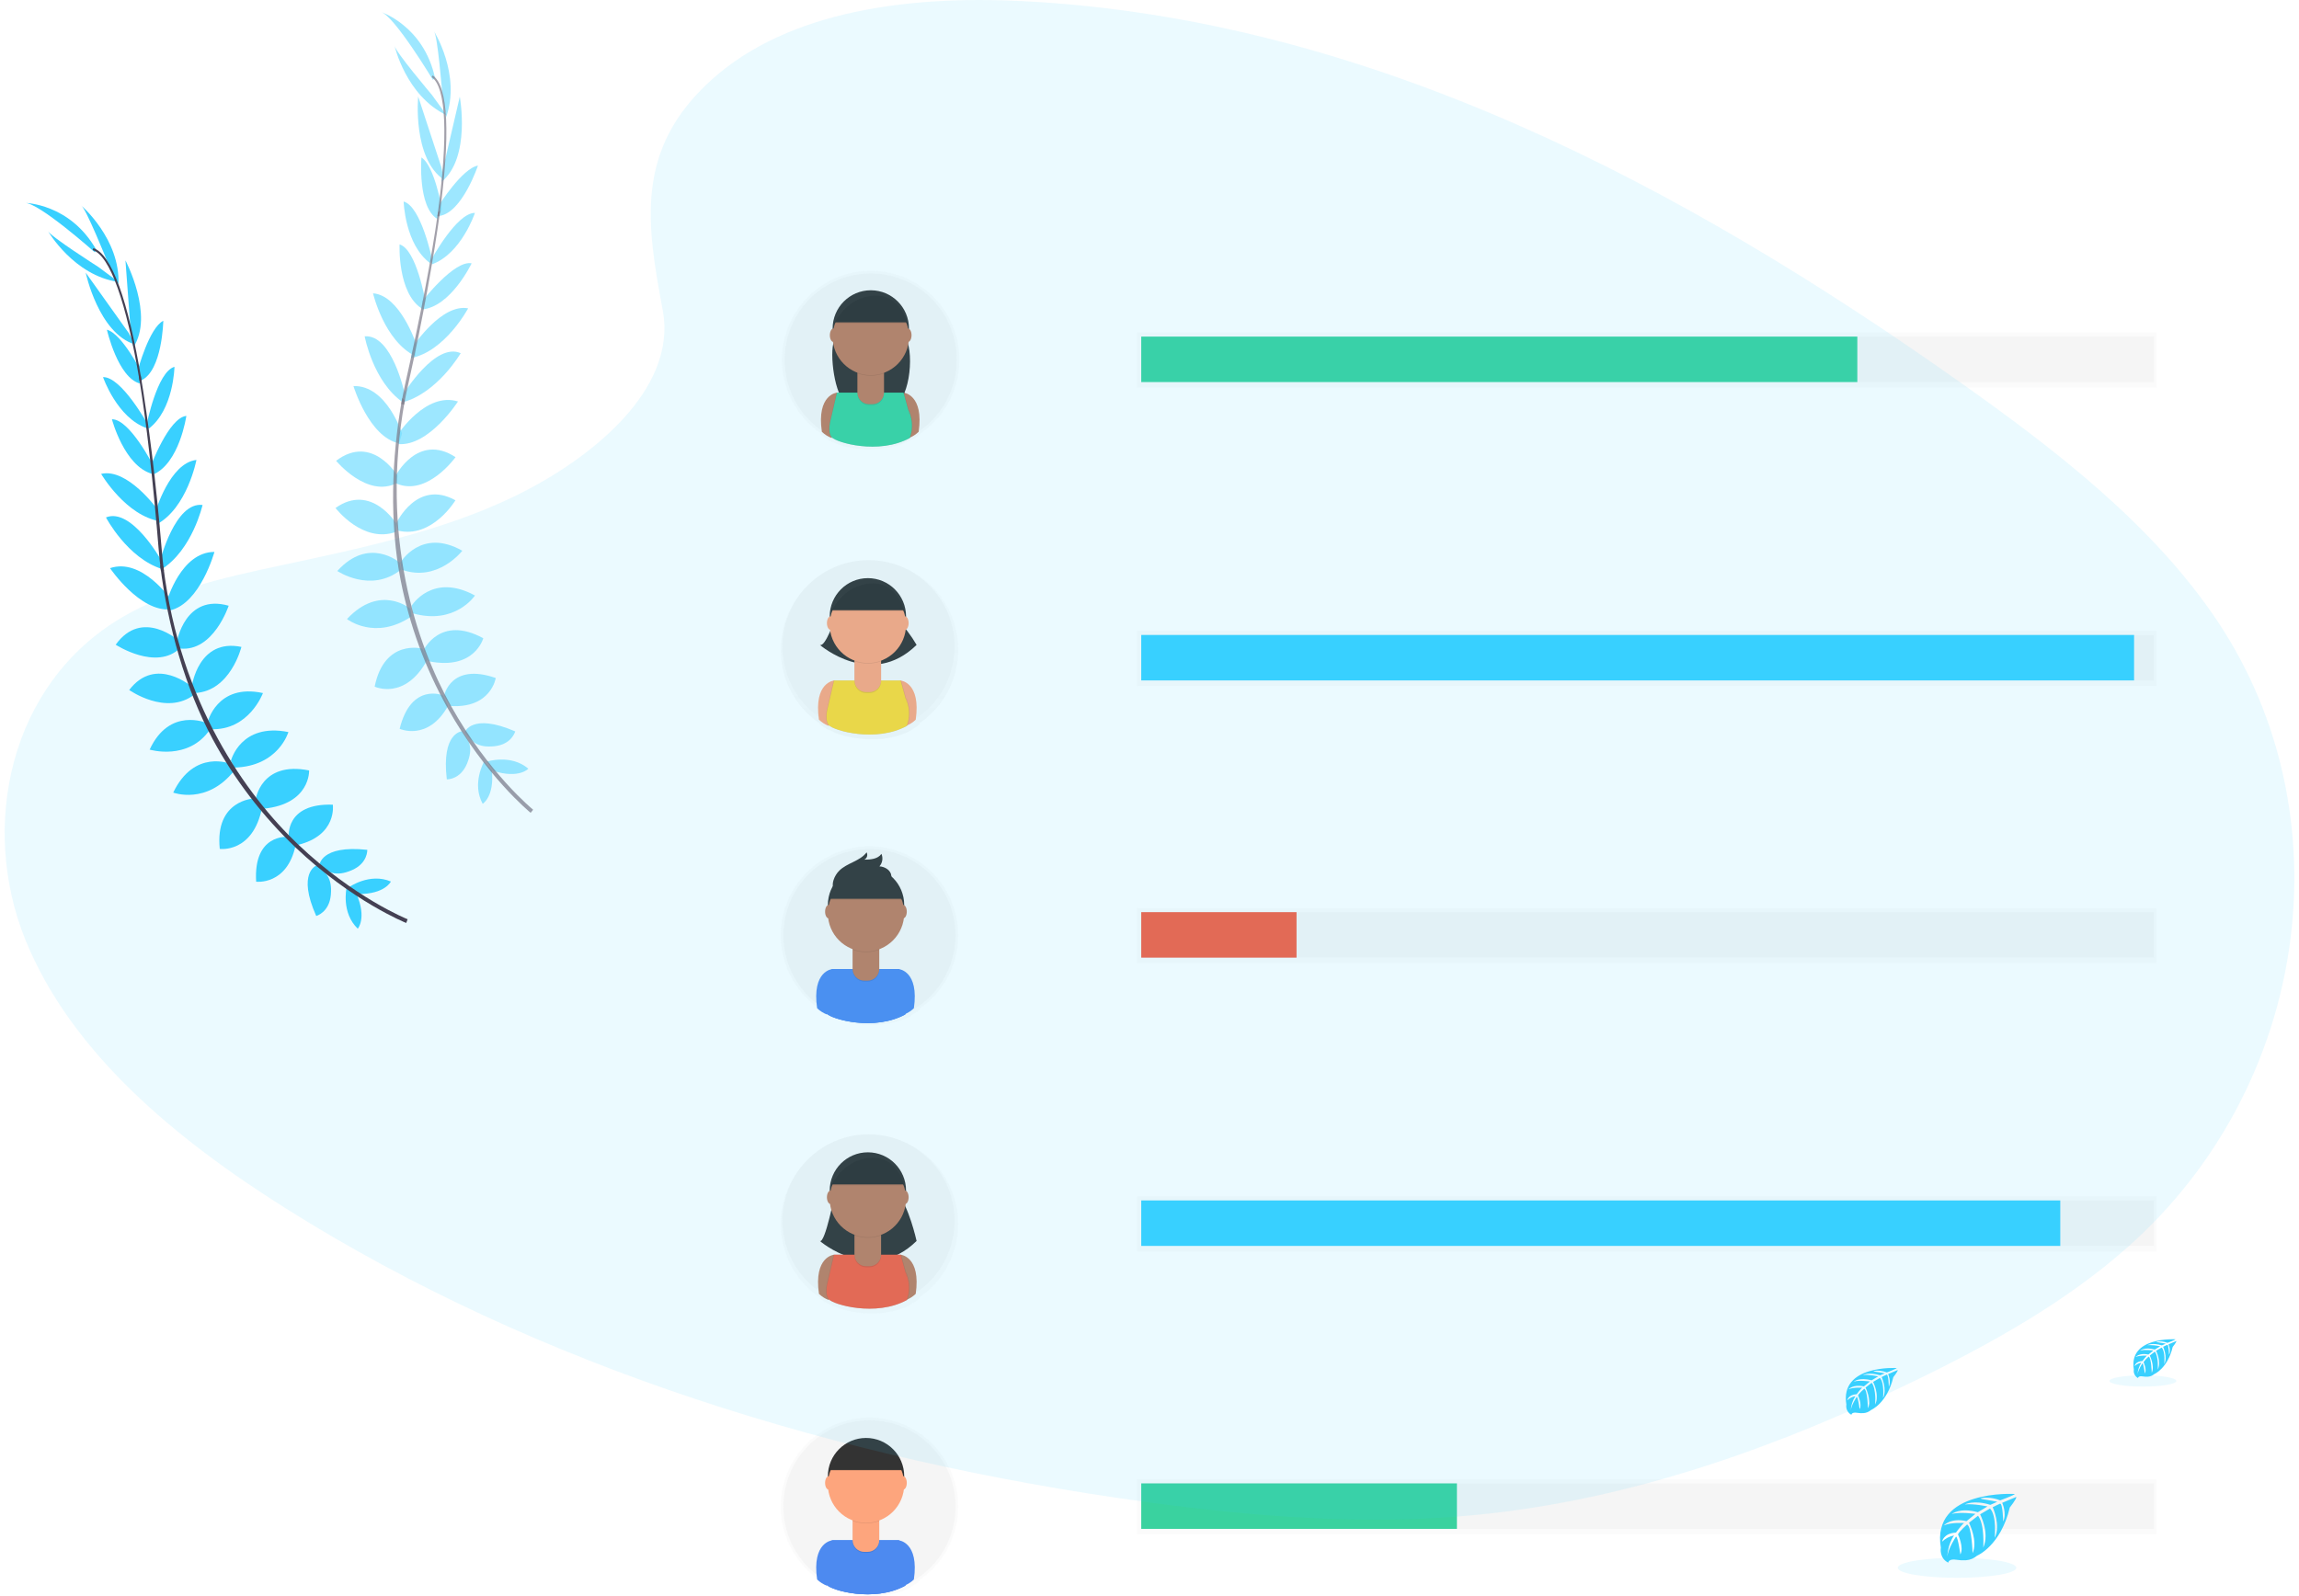 <svg width="360" height="250" viewBox="0 0 360 250" fill="none" xmlns="http://www.w3.org/2000/svg">
<g clip-path="url(#clip0)">
<g opacity="0.5">
<path opacity="0.5" d="M150.049 101.758C150.049 99.35 149.427 96.984 148.245 94.889C147.062 92.795 145.36 91.043 143.302 89.804C141.244 88.565 138.902 87.881 136.502 87.82C134.103 87.758 131.729 88.321 129.611 89.453C127.493 90.585 125.703 92.248 124.416 94.279C123.128 96.311 122.387 98.642 122.265 101.046C122.142 103.45 122.642 105.845 123.716 107.998C124.79 110.151 126.401 111.988 128.393 113.331V113.393C128.847 113.829 129.382 114.171 129.968 114.399L129.987 114.336C130.637 114.897 133.38 115.793 136.528 115.785H136.596C138.589 115.785 140.754 115.434 142.658 114.399C142.658 114.399 142.674 114.363 142.702 114.292C143.184 114.065 143.627 113.762 144.014 113.393L144.035 113.235C145.89 111.955 147.407 110.241 148.455 108.241C149.503 106.242 150.05 104.017 150.049 101.758V101.758Z" fill="url(#paint0_linear)"/>
</g>
<path d="M136.004 114.785C143.45 114.785 149.487 108.731 149.487 101.262C149.487 93.793 143.45 87.738 136.004 87.738C128.557 87.738 122.521 93.793 122.521 101.262C122.521 108.731 128.557 114.785 136.004 114.785Z" fill="#F5F5F5"/>
<path d="M130.604 106.591C130.604 106.591 127.391 106.863 128.241 112.726C128.682 113.149 129.203 113.481 129.773 113.701L131.579 107.566L130.604 106.591Z" fill="#FDA57D"/>
<path d="M141.028 106.591C141.028 106.591 144.242 106.863 143.392 112.726C142.951 113.149 142.431 113.481 141.862 113.701L140.056 107.566L141.028 106.591Z" fill="#FDA57D"/>
<path d="M130.742 96.968C130.742 96.968 129.213 101.431 128.379 101.011C128.379 101.011 136.427 107.983 143.53 101.011C142.675 99.546 141.648 98.189 140.472 96.968H130.742Z" fill="#333333"/>
<path d="M135.9 102.548C139.202 102.548 141.879 99.863 141.879 96.552C141.879 93.24 139.202 90.555 135.9 90.555C132.599 90.555 129.922 93.24 129.922 96.552C129.922 99.863 132.599 102.548 135.9 102.548Z" fill="#333333"/>
<path opacity="0.1" d="M140.966 106.591H130.542L129.569 110.772C129.569 110.772 128.999 112.709 129.708 113.562C130.417 114.415 137.06 116.352 141.93 113.701C142.356 112.586 142.404 111.362 142.069 110.217C141.526 108.266 141.93 110.078 141.93 110.078L140.966 106.591Z" fill="black"/>
<path opacity="0.1" d="M141.105 106.591H130.68L129.708 110.772C129.708 110.772 129.137 112.709 129.846 113.562C130.555 114.415 137.199 116.352 142.069 113.701C142.494 112.586 142.543 111.362 142.207 110.217C141.664 108.266 142.069 110.078 142.069 110.078L141.105 106.591Z" fill="black"/>
<path d="M141.029 106.591H130.604L129.632 110.772C129.632 110.772 129.061 112.709 129.77 113.562C130.479 114.415 137.123 116.352 141.993 113.701C142.418 112.586 142.467 111.362 142.131 110.217C141.588 108.266 141.993 110.078 141.993 110.078L141.029 106.591Z" fill="#FDD835"/>
<path opacity="0.1" d="M133.798 103.12H137.97V106.724C137.97 107.21 137.778 107.677 137.435 108.021C137.092 108.364 136.627 108.558 136.142 108.558H135.626C135.141 108.558 134.676 108.364 134.334 108.021C133.991 107.677 133.798 107.21 133.798 106.724V103.12Z" fill="black"/>
<path d="M133.798 102.965H137.97V106.569C137.97 107.055 137.778 107.521 137.435 107.865C137.092 108.209 136.627 108.402 136.142 108.402H135.626C135.141 108.402 134.676 108.209 134.334 107.865C133.991 107.521 133.798 107.055 133.798 106.569V102.965Z" fill="#FDA57D"/>
<path opacity="0.1" d="M133.806 103.567C135.151 104.066 136.63 104.066 137.976 103.567V103.052H133.806V103.567Z" fill="black"/>
<path d="M135.9 103.847C139.202 103.847 141.879 101.163 141.879 97.851C141.879 94.539 139.202 91.855 135.9 91.855C132.599 91.855 129.922 94.539 129.922 97.851C129.922 101.163 132.599 103.847 135.9 103.847Z" fill="#FDA57D"/>
<path d="M130.186 95.576H141.593C141.593 95.576 140.61 90.958 136.292 91.253C131.973 91.547 130.186 95.576 130.186 95.576Z" fill="#333333"/>
<path d="M130.047 98.644C130.355 98.644 130.604 98.175 130.604 97.598C130.604 97.02 130.355 96.552 130.047 96.552C129.74 96.552 129.49 97.02 129.49 97.598C129.49 98.175 129.74 98.644 130.047 98.644Z" fill="#FDA57D"/>
<path d="M141.724 98.644C142.031 98.644 142.281 98.175 142.281 97.598C142.281 97.02 142.031 96.552 141.724 96.552C141.416 96.552 141.167 97.02 141.167 97.598C141.167 98.175 141.416 98.644 141.724 98.644Z" fill="#FDA57D"/>
<path opacity="0.1" d="M130.186 95.729H141.593C141.593 95.729 140.61 91.114 136.292 91.408C131.973 91.702 130.186 95.729 130.186 95.729Z" fill="black"/>
<g opacity="0.5">
<path opacity="0.5" d="M122.439 56.348C122.439 53.941 123.061 51.575 124.243 49.48C125.426 47.385 127.128 45.633 129.186 44.394C131.244 43.155 133.586 42.472 135.986 42.41C138.385 42.349 140.759 42.912 142.877 44.044C144.995 45.176 146.785 46.838 148.072 48.87C149.36 50.901 150.101 53.233 150.223 55.637C150.346 58.041 149.846 60.436 148.772 62.589C147.698 64.741 146.087 66.579 144.095 67.921V67.984C143.641 68.42 143.106 68.762 142.52 68.989L142.501 68.927C141.851 69.488 139.108 70.384 135.96 70.376H135.892C133.899 70.376 131.734 70.025 129.83 68.989C129.83 68.989 129.814 68.954 129.786 68.883C129.304 68.656 128.861 68.353 128.475 67.984L128.453 67.826C126.598 66.546 125.081 64.832 124.033 62.832C122.985 60.832 122.438 58.607 122.439 56.348V56.348Z" fill="url(#paint1_linear)"/>
</g>
<path d="M136.349 69.872C143.795 69.872 149.831 63.817 149.831 56.348C149.831 48.879 143.795 42.825 136.349 42.825C128.902 42.825 122.866 48.879 122.866 56.348C122.866 63.817 128.902 69.872 136.349 69.872Z" fill="#F5F5F5"/>
<path d="M131.06 61.5C131.06 61.5 127.847 61.773 128.697 67.635C129.138 68.058 129.657 68.39 130.226 68.611L132.033 62.475L131.06 61.5Z" fill="#BE7C5E"/>
<path d="M141.488 61.5C141.488 61.5 144.701 61.773 143.851 67.635C143.41 68.058 142.89 68.39 142.321 68.611L140.515 62.475L141.488 61.5Z" fill="#BE7C5E"/>
<path d="M131.202 51.88C131.202 51.88 130.954 52.602 130.604 53.439C129.838 55.267 130.713 62.285 132.541 63.031C134.594 63.87 137.294 64.407 140.1 63.383C142.544 62.492 143.288 54.504 141.566 52.556C141.365 52.327 141.153 52.101 140.933 51.88H131.202Z" fill="#333333"/>
<path d="M136.359 57.457C139.661 57.457 142.338 54.773 142.338 51.461C142.338 48.149 139.661 45.465 136.359 45.465C133.058 45.465 130.381 48.149 130.381 51.461C130.381 54.773 133.058 57.457 136.359 57.457Z" fill="#333333"/>
<path opacity="0.1" d="M141.425 61.5H131.001L130.028 65.682C130.028 65.682 129.458 67.619 130.167 68.472C130.876 69.324 137.519 71.261 142.389 68.611C142.818 67.497 142.871 66.273 142.539 65.126C141.995 63.176 142.4 64.987 142.4 64.987L141.425 61.5Z" fill="black"/>
<path opacity="0.1" d="M141.564 61.5H131.131L130.159 65.682C130.159 65.682 129.588 67.619 130.297 68.472C131.006 69.324 137.65 71.261 142.52 68.611C142.945 67.496 142.994 66.272 142.658 65.126C142.115 63.176 142.52 64.987 142.52 64.987L141.564 61.5Z" fill="black"/>
<path d="M141.488 61.5H131.06L130.088 65.682C130.088 65.682 129.518 67.619 130.226 68.472C130.935 69.324 137.579 71.261 142.449 68.611C142.875 67.496 142.923 66.272 142.588 65.126C142.044 63.176 142.449 64.987 142.449 64.987L141.488 61.5Z" fill="#3AD29F"/>
<path opacity="0.1" d="M134.257 58.029H138.429V61.636C138.429 61.877 138.382 62.115 138.29 62.338C138.198 62.56 138.064 62.763 137.894 62.933C137.724 63.103 137.523 63.238 137.301 63.33C137.079 63.422 136.841 63.47 136.601 63.47H136.085C135.845 63.47 135.607 63.422 135.386 63.33C135.164 63.238 134.962 63.103 134.793 62.933C134.623 62.763 134.488 62.56 134.396 62.338C134.304 62.115 134.257 61.877 134.257 61.636V58.029Z" fill="black"/>
<path d="M134.257 57.874H138.429V61.475C138.429 61.716 138.382 61.955 138.29 62.177C138.198 62.4 138.064 62.602 137.894 62.772C137.724 62.942 137.523 63.077 137.301 63.169C137.079 63.262 136.841 63.309 136.601 63.309H136.085C135.6 63.309 135.135 63.116 134.793 62.772C134.45 62.428 134.257 61.962 134.257 61.475V57.874Z" fill="#BE7C5E"/>
<path opacity="0.1" d="M134.265 58.479C135.61 58.978 137.089 58.978 138.435 58.479V57.964H134.265V58.479Z" fill="black"/>
<path d="M136.359 58.759C139.661 58.759 142.338 56.075 142.338 52.763C142.338 49.451 139.661 46.767 136.359 46.767C133.058 46.767 130.381 49.451 130.381 52.763C130.381 56.075 133.058 58.759 136.359 58.759Z" fill="#BE7C5E"/>
<path d="M130.645 50.486H142.053C142.053 50.486 141.08 45.868 136.77 46.162C132.459 46.456 130.645 50.486 130.645 50.486Z" fill="#333333"/>
<path d="M130.504 53.553C130.811 53.553 131.06 53.085 131.06 52.507C131.06 51.929 130.811 51.461 130.504 51.461C130.196 51.461 129.947 51.929 129.947 52.507C129.947 53.085 130.196 53.553 130.504 53.553Z" fill="#BE7C5E"/>
<path d="M142.18 53.553C142.488 53.553 142.737 53.085 142.737 52.507C142.737 51.929 142.488 51.461 142.18 51.461C141.873 51.461 141.623 51.929 141.623 52.507C141.623 53.085 141.873 53.553 142.18 53.553Z" fill="#BE7C5E"/>
<path opacity="0.1" d="M130.645 50.641H142.053C142.053 50.641 141.08 46.023 136.77 46.317C132.459 46.611 130.645 50.641 130.645 50.641Z" fill="black"/>
<g opacity="0.5">
<path opacity="0.5" d="M150.049 235.972C150.048 233.565 149.426 231.199 148.244 229.105C147.061 227.01 145.358 225.258 143.3 224.02C141.242 222.781 138.9 222.098 136.501 222.037C134.102 221.976 131.728 222.539 129.61 223.671C127.492 224.803 125.702 226.466 124.415 228.497C123.128 230.529 122.387 232.86 122.265 235.264C122.142 237.668 122.642 240.063 123.716 242.216C124.79 244.368 126.401 246.205 128.393 247.548V247.611C128.847 248.047 129.382 248.389 129.968 248.616L129.987 248.553C130.637 249.115 133.38 250.011 136.528 250.003H136.596C138.589 250.003 140.754 249.651 142.658 248.616C142.658 248.616 142.674 248.581 142.702 248.51C143.184 248.283 143.627 247.979 144.014 247.611L144.035 247.453C145.891 246.172 147.408 244.458 148.456 242.457C149.503 240.457 150.05 238.232 150.049 235.972V235.972Z" fill="url(#paint2_linear)"/>
</g>
<path d="M136.148 249.499C143.594 249.499 149.63 243.444 149.63 235.975C149.63 228.506 143.594 222.451 136.148 222.451C128.701 222.451 122.665 228.506 122.665 235.975C122.665 243.444 128.701 249.499 136.148 249.499Z" fill="#F5F5F5"/>
<path d="M130.316 241.263C130.316 241.263 127.103 241.535 127.953 247.398C128.394 247.821 128.913 248.153 129.482 248.374L131.288 242.238L130.316 241.263Z" fill="#4D8AF0"/>
<path d="M140.741 241.263C140.741 241.263 143.954 241.535 143.104 247.398C142.663 247.821 142.143 248.153 141.574 248.374L139.768 242.238L140.741 241.263Z" fill="#4D8AF0"/>
<path d="M135.613 237.22C138.914 237.22 141.591 234.535 141.591 231.224C141.591 227.912 138.914 225.228 135.613 225.228C132.311 225.228 129.634 227.912 129.634 231.224C129.634 234.535 132.311 237.22 135.613 237.22Z" fill="#333333"/>
<path d="M140.678 241.263H130.254L129.281 245.445C129.281 245.445 128.711 247.382 129.42 248.235C130.129 249.087 136.772 251.024 141.642 248.374C142.068 247.259 142.116 246.034 141.781 244.889C141.238 242.939 141.642 244.75 141.642 244.75L140.678 241.263Z" fill="#4D8AF0"/>
<path d="M140.819 241.263H130.392L129.42 245.445C129.42 245.445 128.849 247.382 129.558 248.235C130.267 249.087 136.911 251.024 141.781 248.374C142.206 247.259 142.255 246.034 141.919 244.889C141.376 242.939 141.781 244.75 141.781 244.75L140.819 241.263Z" fill="#4D8AF0"/>
<path d="M140.741 241.263H130.316L129.344 245.445C129.344 245.445 128.773 247.382 129.482 248.235C130.191 249.087 136.835 251.022 141.724 248.365C142.149 247.25 142.198 246.026 141.862 244.881C141.319 242.93 141.724 244.742 141.724 244.742L140.741 241.263Z" fill="#4D8AF0"/>
<path opacity="0.1" d="M133.513 237.792H137.682V241.397C137.682 241.637 137.635 241.876 137.543 242.098C137.451 242.321 137.317 242.523 137.147 242.693C136.977 242.863 136.776 242.998 136.554 243.09C136.332 243.183 136.094 243.23 135.854 243.23H135.338C135.098 243.23 134.86 243.183 134.639 243.09C134.417 242.998 134.215 242.863 134.046 242.693C133.876 242.523 133.741 242.321 133.649 242.098C133.558 241.876 133.51 241.637 133.51 241.397V237.792H133.513Z" fill="black"/>
<path d="M133.513 237.637H137.682V241.241C137.682 241.482 137.635 241.72 137.543 241.943C137.451 242.165 137.317 242.367 137.147 242.538C136.977 242.708 136.776 242.843 136.554 242.935C136.332 243.027 136.094 243.075 135.854 243.075H135.338C135.098 243.075 134.86 243.027 134.639 242.935C134.417 242.843 134.215 242.708 134.046 242.538C133.876 242.367 133.741 242.165 133.649 241.943C133.558 241.72 133.51 241.482 133.51 241.241V237.637H133.513Z" fill="#FDA57D"/>
<path opacity="0.1" d="M133.521 238.239C134.866 238.739 136.345 238.739 137.69 238.239V237.74H133.521V238.239Z" fill="black"/>
<path d="M135.613 238.52C138.914 238.52 141.591 235.835 141.591 232.523C141.591 229.212 138.914 226.527 135.613 226.527C132.311 226.527 129.634 229.212 129.634 232.523C129.634 235.835 132.311 238.52 135.613 238.52Z" fill="#FDA57D"/>
<path opacity="0.1" d="M129.898 230.401H141.306C141.306 230.401 140.325 225.786 136.02 226.08C131.715 226.374 129.898 230.401 129.898 230.401Z" fill="black"/>
<path d="M129.898 230.246H141.306C141.306 230.246 140.333 225.628 136.023 225.922C131.712 226.216 129.898 230.246 129.898 230.246Z" fill="#333333"/>
<path d="M129.759 233.316C130.067 233.316 130.316 232.848 130.316 232.27C130.316 231.692 130.067 231.224 129.759 231.224C129.452 231.224 129.202 231.692 129.202 232.27C129.202 232.848 129.452 233.316 129.759 233.316Z" fill="#FDA57D"/>
<path d="M141.436 233.316C141.743 233.316 141.993 232.848 141.993 232.27C141.993 231.692 141.743 231.224 141.436 231.224C141.128 231.224 140.879 231.692 140.879 232.27C140.879 232.848 141.128 233.316 141.436 233.316Z" fill="#FDA57D"/>
<g opacity="0.5">
<path opacity="0.5" d="M150.049 191.699C150.049 189.292 149.427 186.926 148.245 184.831C147.062 182.736 145.36 180.984 143.302 179.745C141.244 178.506 138.902 177.823 136.502 177.761C134.103 177.7 131.729 178.262 129.611 179.394C127.493 180.526 125.703 182.189 124.416 184.221C123.128 186.252 122.387 188.583 122.265 190.987C122.142 193.392 122.642 195.787 123.716 197.939C124.79 200.092 126.401 201.929 128.393 203.272V203.335C128.847 203.771 129.382 204.113 129.968 204.34L129.987 204.277C130.637 204.839 133.38 205.735 136.528 205.727H136.596C138.589 205.727 140.754 205.375 142.658 204.34C142.658 204.34 142.674 204.305 142.702 204.234C143.184 204.007 143.627 203.703 144.014 203.335L144.035 203.177C145.89 201.896 147.407 200.182 148.455 198.183C149.503 196.183 150.05 193.958 150.049 191.699V191.699Z" fill="url(#paint3_linear)"/>
</g>
<path d="M136.004 204.719C143.45 204.719 149.487 198.664 149.487 191.195C149.487 183.726 143.45 177.671 136.004 177.671C128.557 177.671 122.521 183.726 122.521 191.195C122.521 198.664 128.557 204.719 136.004 204.719Z" fill="#F5F5F5"/>
<path d="M130.604 196.524C130.604 196.524 127.391 196.796 128.241 202.659C128.681 203.082 129.201 203.414 129.77 203.634L131.576 197.499L130.604 196.524Z" fill="#BE7C5E"/>
<path d="M141.028 196.524C141.028 196.524 144.242 196.796 143.392 202.659C142.951 203.082 142.431 203.414 141.862 203.634L140.056 197.499L141.028 196.524Z" fill="#BE7C5E"/>
<path d="M130.742 186.904C130.742 186.904 129.213 194.805 128.379 194.374C128.379 194.374 136.427 201.346 143.53 194.374C143.53 194.374 142.278 188.719 140.472 186.904H130.742Z" fill="#333333"/>
<path d="M135.9 192.481C139.202 192.481 141.879 189.796 141.879 186.485C141.879 183.173 139.202 180.488 135.9 180.488C132.599 180.488 129.922 183.173 129.922 186.485C129.922 189.796 132.599 192.481 135.9 192.481Z" fill="#333333"/>
<path opacity="0.1" d="M140.966 196.524H130.542L129.569 200.706C129.569 200.706 128.999 202.643 129.708 203.495C130.417 204.348 137.06 206.285 141.93 203.634C142.356 202.52 142.404 201.295 142.069 200.15C141.526 198.199 141.93 200.011 141.93 200.011L140.966 196.524Z" fill="black"/>
<path opacity="0.1" d="M141.105 196.524H130.68L129.708 200.706C129.708 200.706 129.137 202.643 129.846 203.495C130.555 204.348 137.199 206.285 142.069 203.634C142.494 202.52 142.543 201.295 142.207 200.15C141.664 198.199 142.069 200.011 142.069 200.011L141.105 196.524Z" fill="black"/>
<path d="M141.029 196.524H130.604L129.632 200.706C129.632 200.706 129.061 202.643 129.77 203.495C130.479 204.348 137.123 206.285 141.993 203.634C142.418 202.52 142.467 201.295 142.131 200.15C141.588 198.199 141.993 200.011 141.993 200.011L141.029 196.524Z" fill="#F55F44"/>
<path opacity="0.1" d="M133.798 193.061H137.97V196.666C137.97 196.906 137.923 197.145 137.831 197.367C137.739 197.59 137.604 197.792 137.435 197.962C137.265 198.132 137.063 198.267 136.842 198.359C136.62 198.452 136.382 198.499 136.142 198.499H135.626C135.386 198.499 135.148 198.452 134.927 198.359C134.705 198.267 134.503 198.132 134.334 197.962C134.164 197.792 134.029 197.59 133.937 197.367C133.845 197.145 133.798 196.906 133.798 196.666V193.061Z" fill="black"/>
<path d="M133.798 192.901H137.97V196.505C137.97 196.991 137.778 197.457 137.435 197.801C137.092 198.145 136.627 198.338 136.142 198.338H135.626C135.141 198.338 134.676 198.145 134.334 197.801C133.991 197.457 133.798 196.991 133.798 196.505V192.901Z" fill="#BE7C5E"/>
<path opacity="0.1" d="M133.806 193.503C135.151 194.002 136.63 194.002 137.976 193.503V192.988H133.806V193.503Z" fill="black"/>
<path d="M135.9 193.783C139.202 193.783 141.879 191.099 141.879 187.787C141.879 184.475 139.202 181.791 135.9 181.791C132.599 181.791 129.922 184.475 129.922 187.787C129.922 191.099 132.599 193.783 135.9 193.783Z" fill="#BE7C5E"/>
<path d="M130.186 185.509H141.593C141.593 185.509 140.61 180.894 136.292 181.189C131.973 181.483 130.186 185.509 130.186 185.509Z" fill="#333333"/>
<path d="M130.047 188.577C130.355 188.577 130.604 188.109 130.604 187.531C130.604 186.953 130.355 186.485 130.047 186.485C129.74 186.485 129.49 186.953 129.49 187.531C129.49 188.109 129.74 188.577 130.047 188.577Z" fill="#BE7C5E"/>
<path d="M141.724 188.577C142.031 188.577 142.281 188.109 142.281 187.531C142.281 186.953 142.031 186.485 141.724 186.485C141.416 186.485 141.167 186.953 141.167 187.531C141.167 188.109 141.416 188.577 141.724 188.577Z" fill="#BE7C5E"/>
<path opacity="0.1" d="M130.186 185.665H141.593C141.593 185.665 140.61 181.047 136.292 181.347C131.973 181.646 130.186 185.665 130.186 185.665Z" fill="black"/>
<g opacity="0.5">
<path opacity="0.5" d="M150.049 146.5C150.049 144.092 149.427 141.726 148.245 139.631C147.062 137.536 145.36 135.784 143.302 134.545C141.244 133.307 138.902 132.623 136.502 132.562C134.103 132.5 131.729 133.063 129.611 134.195C127.493 135.327 125.703 136.989 124.416 139.021C123.128 141.053 122.387 143.384 122.265 145.788C122.142 148.192 122.642 150.587 123.716 152.74C124.79 154.893 126.401 156.73 128.393 158.073V158.135C128.847 158.571 129.382 158.913 129.968 159.14L129.987 159.078C130.637 159.639 133.38 160.535 136.528 160.527H136.596C138.589 160.527 140.754 160.176 142.658 159.14C142.658 159.14 142.674 159.105 142.702 159.034C143.184 158.807 143.627 158.504 144.014 158.135L144.035 157.977C145.89 156.697 147.407 154.983 148.455 152.983C149.503 150.984 150.05 148.758 150.049 146.5V146.5Z" fill="url(#paint4_linear)"/>
</g>
<path d="M136.148 160.023C143.594 160.023 149.63 153.968 149.63 146.5C149.63 139.031 143.594 132.976 136.148 132.976C128.701 132.976 122.665 139.031 122.665 146.5C122.665 153.968 128.701 160.023 136.148 160.023Z" fill="#F5F5F5"/>
<path d="M130.316 151.787C130.316 151.787 127.103 152.06 127.953 157.923C128.394 158.346 128.913 158.677 129.482 158.898L131.288 152.763L130.316 151.787Z" fill="#4D8AF0"/>
<path d="M140.741 151.787C140.741 151.787 143.954 152.06 143.104 157.923C142.663 158.346 142.143 158.677 141.574 158.898L139.768 152.763L140.741 151.787Z" fill="#4D8AF0"/>
<path d="M135.613 147.747C138.914 147.747 141.591 145.063 141.591 141.751C141.591 138.439 138.914 135.755 135.613 135.755C132.311 135.755 129.634 138.439 129.634 141.751C129.634 145.063 132.311 147.747 135.613 147.747Z" fill="#333333"/>
<path d="M140.678 151.787H130.254L129.281 155.969C129.281 155.969 128.711 157.906 129.42 158.759C130.129 159.612 136.772 161.549 141.642 158.898C142.068 157.783 142.116 156.559 141.781 155.414C141.238 153.463 141.642 155.275 141.642 155.275L140.678 151.787Z" fill="#4D8AF0"/>
<path d="M140.819 151.787H130.392L129.42 155.969C129.42 155.969 128.849 157.906 129.558 158.759C130.267 159.612 136.911 161.549 141.781 158.898C142.206 157.783 142.255 156.559 141.919 155.414C141.376 153.463 141.781 155.275 141.781 155.275L140.819 151.787Z" fill="#4D8AF0"/>
<path d="M140.741 151.787H130.316L129.344 155.969C129.344 155.969 128.773 157.906 129.482 158.759C130.191 159.612 136.835 161.549 141.705 158.898C142.13 157.783 142.179 156.559 141.843 155.414C141.3 153.463 141.705 155.275 141.705 155.275L140.741 151.787Z" fill="#4D8AF0"/>
<path opacity="0.1" d="M133.513 148.319H137.682V151.924C137.682 152.164 137.635 152.403 137.543 152.625C137.451 152.848 137.317 153.05 137.147 153.22C136.977 153.39 136.776 153.525 136.554 153.618C136.332 153.71 136.094 153.757 135.854 153.757H135.338C134.854 153.756 134.39 153.563 134.047 153.219C133.705 152.875 133.513 152.409 133.513 151.924V148.319Z" fill="black"/>
<path d="M133.513 148.164H137.682V151.768C137.682 152.009 137.635 152.248 137.543 152.47C137.451 152.692 137.317 152.895 137.147 153.065C136.977 153.235 136.776 153.37 136.554 153.462C136.332 153.554 136.094 153.602 135.854 153.602H135.338C135.098 153.602 134.86 153.554 134.639 153.462C134.417 153.37 134.215 153.235 134.046 153.065C133.876 152.895 133.741 152.692 133.649 152.47C133.558 152.248 133.51 152.009 133.51 151.768V148.164H133.513Z" fill="#BE7C5E"/>
<path opacity="0.1" d="M133.521 148.766C134.866 149.266 136.345 149.266 137.69 148.766V148.251H133.521V148.766Z" fill="black"/>
<path d="M135.613 149.047C138.914 149.047 141.591 146.362 141.591 143.051C141.591 139.739 138.914 137.054 135.613 137.054C132.311 137.054 129.634 139.739 129.634 143.051C129.634 146.362 132.311 149.047 135.613 149.047Z" fill="#BE7C5E"/>
<path opacity="0.1" d="M129.898 140.928H141.306C141.306 140.928 140.325 136.313 136.02 136.607C131.715 136.902 129.898 140.928 129.898 140.928Z" fill="black"/>
<path d="M129.898 140.773H141.306C141.306 140.773 140.333 136.155 136.023 136.449C131.712 136.744 129.898 140.773 129.898 140.773Z" fill="#333333"/>
<path d="M129.759 143.841C130.067 143.841 130.316 143.372 130.316 142.794C130.316 142.217 130.067 141.748 129.759 141.748C129.452 141.748 129.202 142.217 129.202 142.794C129.202 143.372 129.452 143.841 129.759 143.841Z" fill="#BE7C5E"/>
<path d="M141.436 143.841C141.743 143.841 141.993 143.372 141.993 142.794C141.993 142.217 141.743 141.748 141.436 141.748C141.128 141.748 140.879 142.217 140.879 142.794C140.879 143.372 141.128 143.841 141.436 143.841Z" fill="#BE7C5E"/>
<path d="M130.533 137.825C130.711 137.275 131.017 136.775 131.427 136.368C132.655 135.15 134.667 134.894 135.699 133.507C135.754 133.605 135.788 133.714 135.799 133.826C135.811 133.938 135.798 134.052 135.764 134.159C135.729 134.266 135.672 134.365 135.598 134.449C135.523 134.534 135.432 134.601 135.33 134.649C136.319 134.649 137.465 134.556 138.024 133.739C138.163 134.061 138.207 134.417 138.151 134.763C138.096 135.11 137.944 135.434 137.712 135.698C138.589 135.738 139.524 136.335 139.581 137.212C139.58 137.507 139.505 137.796 139.362 138.054C139.22 138.312 139.015 138.529 138.766 138.686C138.268 138.996 137.714 139.205 137.136 139.302C135.477 139.664 129.444 141.214 130.533 137.825Z" fill="#333333"/>
<g opacity="0.5">
<path opacity="0.5" d="M337.747 52.074H178.038V60.707H337.747V52.074Z" fill="url(#paint5_linear)"/>
</g>
<path d="M337.296 52.722H178.707V59.844H337.296V52.722Z" fill="#F5F5F5"/>
<path d="M290.839 52.722H178.707V59.844H290.839V52.722Z" fill="#3AD29F"/>
<g opacity="0.5">
<path opacity="0.5" d="M337.747 98.807H178.038V107.441H337.747V98.807Z" fill="url(#paint6_linear)"/>
</g>
<path d="M337.296 99.456H178.707V106.577H337.296V99.456Z" fill="#F5F5F5"/>
<path d="M334.175 99.456H178.707V106.577H334.175V99.456Z" fill="#39D0FF"/>
<g opacity="0.5">
<path opacity="0.5" d="M337.747 142.225H178.038V150.858H337.747V142.225Z" fill="url(#paint7_linear)"/>
</g>
<path d="M337.296 142.873H178.707V149.995H337.296V142.873Z" fill="#F5F5F5"/>
<path d="M203.024 142.873H178.707V149.995H203.024V142.873Z" fill="#F55F44"/>
<g opacity="0.5">
<path opacity="0.5" d="M337.747 187.378H178.038V196.012H337.747V187.378Z" fill="url(#paint8_linear)"/>
</g>
<path d="M337.296 188.027H178.707V195.148H337.296V188.027Z" fill="#F5F5F5"/>
<path d="M322.618 188.027H178.707V195.148H322.618V188.027Z" fill="#39D0FF"/>
<g opacity="0.5">
<path opacity="0.5" d="M337.747 231.698H178.038V240.331H337.747V231.698Z" fill="url(#paint9_linear)"/>
</g>
<path d="M337.296 232.346H178.707V239.468H337.296V232.346Z" fill="#F5F5F5"/>
<path d="M228.138 232.346H178.707V239.468H228.138V232.346Z" fill="#3AD29F"/>
</g>
<path opacity="0.1" d="M111.437 12.486C123.601 1.53 142.697 -0.701 160.077 0.171C214.668 2.911 263.947 29.522 306.574 59.624C322.005 70.522 337.197 82.276 347.223 97.273C367.616 127.823 361.565 170.145 333.213 195.31C323.566 203.874 311.87 210.437 299.865 216.259C278.519 226.604 255.492 234.908 231.26 237.272C213.983 238.957 196.506 237.582 179.316 235.237C131.327 228.664 84.224 214.136 44.741 189.268C27.417 178.364 11.095 164.807 3.958 147.157C-3.179 129.507 1.389 107.163 19.07 96.721C26.383 92.402 35.125 90.453 43.686 88.619C56.287 85.926 69.087 83.266 80.46 77.786C92.205 72.126 106.109 61.179 103.785 48.649C101.29 35.216 99.289 23.409 111.437 12.486Z" fill="#39D0FF"/>
<path d="M54.663 138.956C54.663 138.956 57.881 136.651 61.21 138.075C61.21 138.075 60.279 140.055 56.131 140.03L54.663 138.956Z" fill="#39D0FF"/>
<path d="M54.263 139.09C54.263 139.09 53.403 142.953 56.022 145.46C56.022 145.46 57.474 143.825 55.824 140.02L54.263 139.09Z" fill="#39D0FF"/>
<path d="M50.008 135.574C50.008 135.574 50.126 132.313 57.511 133.11C57.511 133.11 57.626 135.208 55.088 136.3C52.55 137.392 51.333 136.607 50.008 135.574Z" fill="#39D0FF"/>
<path d="M49.552 135.568C49.552 135.568 46.483 136.685 49.518 143.468C49.518 143.468 51.547 142.931 51.805 140.179C52.063 137.426 50.939 136.517 49.552 135.568Z" fill="#39D0FF"/>
<path d="M45.217 131.115C45.217 131.115 44.597 125.778 52.118 126.038C52.118 126.038 52.835 130.863 46.592 132.35L45.217 131.115Z" fill="#39D0FF"/>
<path d="M40.026 125.263C40.026 125.263 40.823 119.159 48.404 120.676C48.404 120.676 48.634 125.92 41.317 126.662L40.026 125.263Z" fill="#39D0FF"/>
<path d="M36.163 119.153C36.163 119.153 37.658 113.167 45.161 114.663C45.161 114.663 43.61 120.046 36.7 120.226L36.163 119.153Z" fill="#39D0FF"/>
<path d="M32.486 113.186C32.486 113.186 33.935 106.98 41.174 108.556C41.174 108.556 39.002 114.473 32.991 114.213L32.486 113.186Z" fill="#39D0FF"/>
<path d="M30.044 107.476C30.044 107.476 31.052 99.926 37.801 101.329C37.801 101.329 36.119 108.227 30.571 108.547L30.044 107.476Z" fill="#39D0FF"/>
<path d="M27.695 100.553C27.695 100.553 28.958 92.935 35.809 94.875C35.809 94.875 33.426 102.12 28.207 101.58L27.695 100.553Z" fill="#39D0FF"/>
<path d="M26.155 94.096C26.155 94.096 28.328 86.444 33.578 86.447C33.578 86.447 31.359 94.515 26.652 95.595L26.155 94.096Z" fill="#39D0FF"/>
<path d="M25.094 87.76C25.094 87.76 27.431 78.556 31.719 79.096C31.719 79.096 30.127 86.121 25.299 89.171L25.094 87.76Z" fill="#39D0FF"/>
<path d="M24.34 80.182C24.34 80.182 26.565 72.505 30.76 72.04C30.76 72.04 29.333 79.564 24.508 82.149L24.34 80.182Z" fill="#39D0FF"/>
<path d="M23.558 73.132C23.558 73.132 26.407 65.421 29.181 65.142C29.181 65.142 28.104 72.666 23.884 74.367L23.558 73.132Z" fill="#39D0FF"/>
<path d="M22.959 66.56C22.959 66.56 24.573 58.24 27.322 57.452C27.322 57.452 27.201 64.208 23.26 67.165L22.959 66.56Z" fill="#39D0FF"/>
<path d="M21.585 57.983C21.585 57.983 23.363 51.336 25.572 50.247C25.572 50.247 25.423 58.005 22.159 59.556L21.585 57.983Z" fill="#39D0FF"/>
<path d="M20.499 52.354L19.645 40.786C19.645 40.786 24.176 49.369 20.887 54.386L20.499 52.354Z" fill="#39D0FF"/>
<path d="M16.806 40.966C16.806 40.966 13.458 32.622 12.713 32.178C12.713 32.178 18.857 37.453 18.547 44.522L16.806 40.966Z" fill="#39D0FF"/>
<path d="M45.013 131.084C45.013 131.084 39.66 130.59 40.11 138.106C40.11 138.106 44.95 138.705 46.282 132.424L45.013 131.084Z" fill="#39D0FF"/>
<path d="M39.768 125.07C39.768 125.07 33.618 125.284 34.413 132.964C34.413 132.964 39.61 133.69 41.041 126.476L39.768 125.07Z" fill="#39D0FF"/>
<path d="M36.122 119.655C36.122 119.655 30.438 117.251 27.124 124.145C27.124 124.145 32.365 126.128 36.656 120.732L36.122 119.655Z" fill="#39D0FF"/>
<path d="M32.362 113.248C32.362 113.248 26.54 110.678 23.434 117.412C23.434 117.412 29.47 119.233 32.874 114.272L32.362 113.248Z" fill="#39D0FF"/>
<path d="M30.121 107.634C30.121 107.634 24.418 102.589 20.232 108.075C20.232 108.075 26.019 112.183 30.419 108.795L30.121 107.634Z" fill="#39D0FF"/>
<path d="M27.999 100.361C27.999 100.361 22.258 95.197 18.116 100.981C18.116 100.981 24.498 105.155 28.241 101.475L27.999 100.361Z" fill="#39D0FF"/>
<path d="M26.714 93.851C26.714 93.851 22.193 87.303 17.228 88.991C17.228 88.991 21.926 95.93 26.726 95.43L26.714 93.851Z" fill="#39D0FF"/>
<path d="M25.221 87.713C25.221 87.713 20.595 79.422 16.592 81.044C16.592 81.044 19.937 87.424 25.383 89.128L25.221 87.713Z" fill="#39D0FF"/>
<path d="M24.616 79.738C24.616 79.738 19.943 73.253 15.838 74.224C15.838 74.224 19.707 80.834 25.119 81.65L24.616 79.738Z" fill="#39D0FF"/>
<path d="M24.021 72.964C24.021 72.964 20.313 65.629 17.526 65.669C17.526 65.669 19.453 73.023 23.838 74.227L24.021 72.964Z" fill="#39D0FF"/>
<path d="M23.09 66.392C23.09 66.392 18.994 58.976 16.133 59.069C16.133 59.069 18.33 65.461 22.987 67.062L23.09 66.392Z" fill="#39D0FF"/>
<path d="M22.212 58.411C22.212 58.411 19.124 52.261 16.741 51.643C16.741 51.643 18.457 59.215 21.96 60.084L22.212 58.411Z" fill="#39D0FF"/>
<path d="M20.151 52.149L13.421 42.704C13.421 42.704 15.416 52.205 21.15 53.961L20.151 52.149Z" fill="#39D0FF"/>
<path d="M15.382 41.801C15.382 41.801 7.807 36.982 7.497 36.166C7.497 36.166 11.531 43.172 18.562 44.165L15.382 41.801Z" fill="#39D0FF"/>
<path d="M14.851 39.523C14.851 39.523 6.051 31.688 3.885 31.781C3.885 31.781 10.898 31.831 15.056 39.082L14.851 39.523Z" fill="#39D0FF"/>
<path d="M22.174 59.652L21.864 59.705C19.791 47.278 17.182 39.989 14.519 39.175L14.609 38.865C17.427 39.722 20.052 46.905 22.174 59.652Z" fill="#444053"/>
<path d="M25.665 89.404L25.2 89.46C25.057 88.299 24.933 87.108 24.837 85.922C23.996 75.605 22.941 66.141 21.762 59.06L22.019 58.715C23.201 65.809 24.461 75.552 25.305 85.885C25.401 87.064 25.523 88.247 25.665 89.404Z" fill="#444053"/>
<path d="M63.609 144.566C63.525 144.532 55.159 141.175 46.285 132.741C41.088 127.804 36.706 122.075 33.302 115.767C29.047 107.883 26.264 98.096 25.088 88.532L25.584 88.743C28.222 110.21 38.592 124.558 46.685 132.269C55.473 140.629 63.752 143.952 63.829 143.983L63.609 144.566Z" fill="#444053"/>
<g opacity="0.7">
<path opacity="0.7" d="M76.221 119.295C76.221 119.295 79.979 118.054 82.737 120.403C82.737 120.403 81.257 122.017 77.304 120.757L76.221 119.295Z" fill="#39D0FF"/>
<path opacity="0.7" d="M75.799 119.302C75.799 119.302 73.832 122.737 75.585 125.905C75.585 125.905 77.447 124.778 77.016 120.655L75.799 119.302Z" fill="#39D0FF"/>
<path opacity="0.7" d="M72.78 114.681C72.78 114.681 73.866 111.603 80.677 114.56C80.677 114.56 80.165 116.599 77.413 116.884C74.66 117.17 73.742 116.056 72.78 114.681Z" fill="#39D0FF"/>
<path opacity="0.7" d="M72.349 114.542C72.349 114.542 69.09 114.697 69.965 122.073C69.965 122.073 72.066 122.166 73.13 119.612C74.195 117.058 73.391 115.857 72.349 114.542Z" fill="#39D0FF"/>
<path opacity="0.7" d="M69.537 108.99C69.537 108.99 70.527 103.715 77.633 106.198C77.633 106.198 76.885 111.017 70.481 110.579L69.537 108.99Z" fill="#39D0FF"/>
<path opacity="0.7" d="M66.322 101.853C66.322 101.853 68.898 96.268 75.675 99.967C75.675 99.967 74.334 105.04 67.126 103.572L66.322 101.853Z" fill="#39D0FF"/>
<path opacity="0.7" d="M64.448 94.887C64.448 94.887 67.66 89.612 74.378 93.277C74.378 93.277 71.275 97.95 64.644 96.069L64.448 94.887Z" fill="#39D0FF"/>
<path opacity="0.7" d="M62.714 88.095C62.714 88.095 65.941 82.608 72.392 86.261C72.392 86.261 68.56 91.263 62.9 89.227L62.714 88.095Z" fill="#39D0FF"/>
<path opacity="0.7" d="M62.081 81.916C62.081 81.916 65.289 75.009 71.321 78.36C71.321 78.36 67.663 84.442 62.273 83.099L62.081 81.916Z" fill="#39D0FF"/>
<path opacity="0.7" d="M61.901 74.609C61.901 74.609 65.373 67.711 71.334 71.602C71.334 71.602 66.906 77.808 62.084 75.742L61.901 74.609Z" fill="#39D0FF"/>
<path opacity="0.7" d="M62.357 67.978C62.357 67.978 66.701 61.319 71.716 62.883C71.716 62.883 67.194 69.936 62.382 69.557L62.357 67.978Z" fill="#39D0FF"/>
<path opacity="0.7" d="M63.238 61.62C63.238 61.62 68.203 53.53 72.141 55.321C72.141 55.321 68.529 61.554 63.015 63.028L63.238 61.62Z" fill="#39D0FF"/>
<path opacity="0.7" d="M64.755 54.163C64.755 54.163 69.168 47.495 73.307 48.298C73.307 48.298 69.708 55.06 64.334 56.09L64.755 54.163Z" fill="#39D0FF"/>
<path opacity="0.7" d="M66.111 47.197C66.111 47.197 71.123 40.681 73.853 41.245C73.853 41.245 70.586 48.109 66.052 48.472L66.111 47.197Z" fill="#39D0FF"/>
<path opacity="0.7" d="M67.492 40.746C67.492 40.746 71.508 33.298 74.369 33.348C74.369 33.348 72.24 39.762 67.601 41.416L67.492 40.746Z" fill="#39D0FF"/>
<path opacity="0.7" d="M68.731 32.147C68.731 32.147 72.407 26.332 74.84 25.941C74.84 25.941 72.389 33.308 68.814 33.826L68.731 32.147Z" fill="#39D0FF"/>
<path opacity="0.7" d="M69.37 26.45L71.998 15.149C71.998 15.149 73.77 24.691 69.134 28.492L69.37 26.45Z" fill="#39D0FF"/>
<path opacity="0.7" d="M69.239 14.482C69.239 14.482 68.522 5.52 67.945 4.862C67.945 4.862 72.246 11.714 69.844 18.385L69.239 14.482Z" fill="#39D0FF"/>
<path opacity="0.7" d="M69.348 108.907C69.348 108.907 64.383 106.846 62.58 114.157C62.58 114.157 67.021 116.168 70.161 110.567L69.348 108.907Z" fill="#39D0FF"/>
<path opacity="0.7" d="M66.13 101.605C66.13 101.605 60.194 99.982 58.667 107.551C58.667 107.551 63.415 109.791 66.927 103.327L66.13 101.605Z" fill="#39D0FF"/>
<path opacity="0.7" d="M64.262 95.353C64.262 95.353 59.552 91.365 54.332 96.963C54.332 96.963 58.745 100.417 64.451 96.535L64.262 95.353Z" fill="#39D0FF"/>
<path opacity="0.7" d="M62.58 88.116C62.58 88.116 57.783 83.933 52.818 89.435C52.818 89.435 58.037 92.972 62.763 89.249L62.58 88.116Z" fill="#39D0FF"/>
<path opacity="0.7" d="M62.112 82.093C62.112 82.093 58.165 75.577 52.536 79.567C52.536 79.567 56.84 85.215 62.05 83.291L62.112 82.093Z" fill="#39D0FF"/>
<path opacity="0.7" d="M62.248 74.516C62.248 74.516 58.301 67.878 52.629 72.173C52.629 72.173 57.482 78.069 62.146 75.658L62.248 74.516Z" fill="#39D0FF"/>
<path opacity="0.7" d="M62.956 67.916C62.956 67.916 60.588 60.323 55.347 60.468C55.347 60.468 57.767 68.493 62.499 69.442L62.956 67.916Z" fill="#39D0FF"/>
<path opacity="0.7" d="M63.356 61.613C63.356 61.613 61.407 52.32 57.103 52.68C57.103 52.68 58.401 59.767 63.092 63.016L63.356 61.613Z" fill="#39D0FF"/>
<path opacity="0.7" d="M65.156 53.822C65.156 53.822 62.624 46.238 58.413 45.943C58.413 45.943 60.141 53.406 65.066 55.795L65.156 53.822Z" fill="#39D0FF"/>
<path opacity="0.7" d="M66.602 47.175C66.602 47.175 65.243 39.07 62.568 38.279C62.568 38.279 62.223 45.872 66.049 48.329L66.602 47.175Z" fill="#39D0FF"/>
<path opacity="0.7" d="M67.666 40.625C67.666 40.625 65.963 32.324 63.204 31.564C63.204 31.564 63.4 38.319 67.371 41.233L67.666 40.625Z" fill="#39D0FF"/>
<path opacity="0.7" d="M69.199 32.755C69.199 32.755 68.082 25.966 65.99 24.666C65.99 24.666 65.37 32.405 68.473 34.285L69.199 32.755Z" fill="#39D0FF"/>
<path opacity="0.7" d="M69.1 26.14L65.482 15.118C65.482 15.118 64.551 24.781 69.516 28.166L69.1 26.14Z" fill="#39D0FF"/>
<path opacity="0.7" d="M67.626 14.854C67.626 14.854 61.814 7.993 61.77 7.128C61.77 7.128 63.548 15.018 69.953 18.056L67.626 14.854Z" fill="#39D0FF"/>
<path opacity="0.7" d="M67.796 12.524C67.796 12.524 61.724 2.423 59.629 1.865C59.629 1.865 66.307 4.003 68.107 12.154L67.796 12.524Z" fill="#39D0FF"/>
<path opacity="0.7" d="M68.802 33.897L68.492 33.854C70.207 21.377 69.888 13.638 67.585 12.071L67.762 11.813C70.204 13.479 70.561 21.116 68.802 33.897Z" fill="#444053"/>
<path opacity="0.7" d="M63.279 63.376L62.816 63.292C63.027 62.141 63.263 60.968 63.524 59.804C65.792 49.704 67.601 40.358 68.579 33.246L68.929 32.991C67.948 40.128 66.251 49.794 63.983 59.91C63.722 61.049 63.486 62.215 63.279 63.376Z" fill="#444053"/>
<path opacity="0.7" d="M83.097 127.314C83.029 127.258 76.041 121.564 70.065 110.868C66.572 104.609 64.094 97.835 62.723 90.8C61.007 82.006 61.258 71.835 62.984 62.355L63.393 62.703C59.53 83.983 65.162 100.77 70.605 110.542C76.5 121.135 83.414 126.771 83.485 126.826L83.097 127.314Z" fill="#444053"/>
</g>
<path d="M315.489 234.002C315.489 234.002 302.369 233.21 303.917 242.405C303.917 242.405 303.607 244.027 305.081 244.766C305.081 244.766 305.106 244.083 306.428 244.316C306.898 244.395 307.376 244.418 307.852 244.384C308.496 244.339 309.108 244.087 309.596 243.664V243.664C309.596 243.664 313.282 242.141 314.716 236.115C314.716 236.115 315.777 234.799 315.737 234.461L313.521 235.392C313.521 235.392 314.278 236.99 313.683 238.315C313.683 238.315 313.611 235.451 313.186 235.522C313.099 235.538 312.035 236.078 312.035 236.078C312.035 236.078 313.338 238.87 312.345 240.881C312.345 240.881 312.718 237.452 311.619 236.276L310.068 237.188C310.068 237.188 311.588 240.062 310.558 242.405C310.558 242.405 310.822 238.808 309.739 237.409L308.327 238.51C308.327 238.51 309.757 241.343 308.885 243.286C308.885 243.286 308.771 239.1 308.023 238.783C308.023 238.783 306.781 239.873 306.598 240.335C306.598 240.335 307.576 242.389 306.971 243.475C306.971 243.475 306.598 240.682 306.291 240.682C306.291 240.682 305.05 242.529 304.932 243.785C304.932 243.785 304.985 241.902 305.993 240.496C305.284 240.63 304.629 240.968 304.11 241.471C304.11 241.471 304.302 240.164 306.282 240.049C306.282 240.049 307.3 238.65 307.573 238.563C307.573 238.563 305.584 238.399 304.38 238.932C304.38 238.932 305.441 237.691 307.936 238.259L309.329 237.12C309.329 237.12 306.713 236.763 305.605 237.157C305.605 237.157 306.881 236.068 309.705 236.863L311.222 235.956C311.222 235.956 308.994 235.476 307.666 235.646C307.666 235.646 309.068 234.889 311.669 235.708L312.755 235.221C312.755 235.221 311.12 234.911 310.642 234.849C310.164 234.787 310.139 234.666 310.139 234.666C311.173 234.493 312.234 234.611 313.205 235.007C313.205 235.007 315.529 234.147 315.489 234.002Z" fill="#39D0FF"/>
<path opacity="0.1" d="M306.453 247.137C311.58 247.137 315.737 246.434 315.737 245.567C315.737 244.699 311.58 243.996 306.453 243.996C301.325 243.996 297.168 244.699 297.168 245.567C297.168 246.434 301.325 247.137 306.453 247.137Z" fill="#39D0FF"/>
<path d="M340.654 209.776C340.654 209.776 333.26 209.333 334.138 214.515C334.092 214.777 334.131 215.047 334.249 215.287C334.367 215.526 334.557 215.721 334.792 215.846C334.792 215.846 334.808 215.461 335.553 215.591C335.818 215.638 336.088 215.651 336.356 215.632C336.719 215.607 337.063 215.464 337.337 215.225V215.225C337.337 215.225 339.416 214.366 340.226 210.968C340.226 210.968 340.825 210.226 340.8 210.037L339.559 210.571C339.559 210.571 339.984 211.471 339.649 212.218C339.649 212.218 339.608 210.602 339.369 210.642C339.32 210.642 338.721 210.952 338.721 210.952C338.721 210.952 339.453 212.523 338.901 213.661C338.901 213.661 339.112 211.728 338.491 211.067L337.613 211.579C337.613 211.579 338.469 213.199 337.889 214.521C337.889 214.521 338.038 212.495 337.427 211.703L336.633 212.324C336.633 212.324 337.436 213.922 336.943 215.017C336.943 215.017 336.878 212.659 336.456 212.479C336.154 212.735 335.884 213.025 335.652 213.345C335.652 213.345 336.204 214.505 335.863 215.117C335.863 215.117 335.652 213.543 335.481 213.537C335.481 213.537 334.786 214.58 334.715 215.294C334.748 214.631 334.955 213.989 335.314 213.432C334.913 213.507 334.543 213.698 334.249 213.981C334.249 213.981 334.358 213.246 335.491 213.18C335.491 213.18 336.065 212.389 336.217 212.343C336.217 212.343 335.097 212.249 334.417 212.55C334.417 212.55 335.016 211.855 336.421 212.169L337.21 211.53C337.21 211.53 335.733 211.328 335.109 211.551C335.109 211.551 335.829 210.931 337.421 211.384L338.277 210.872C337.618 210.728 336.943 210.669 336.269 210.698C336.269 210.698 337.061 210.273 338.525 210.735L339.146 210.459C339.146 210.459 338.215 210.279 337.954 210.251C337.694 210.223 337.669 210.146 337.669 210.146C338.253 210.048 338.852 210.115 339.4 210.338C339.4 210.338 340.676 209.86 340.654 209.776Z" fill="#39D0FF"/>
<path opacity="0.1" d="M335.562 217.183C338.453 217.183 340.797 216.787 340.797 216.299C340.797 215.811 338.453 215.415 335.562 215.415C332.671 215.415 330.327 215.811 330.327 216.299C330.327 216.787 332.671 217.183 335.562 217.183Z" fill="#39D0FF"/>
<path d="M296.998 214.276C296.998 214.276 288.067 213.736 289.122 219.995C289.067 220.312 289.114 220.638 289.257 220.927C289.399 221.216 289.629 221.452 289.913 221.602C289.913 221.602 289.913 221.14 290.829 221.292C291.15 221.345 291.476 221.362 291.8 221.341C292.238 221.309 292.653 221.138 292.985 220.851V220.851C292.985 220.851 295.496 219.815 296.473 215.709C296.473 215.709 297.196 214.816 297.165 214.586L295.66 215.228C295.66 215.228 296.175 216.318 295.769 217.22C295.769 217.22 295.722 215.269 295.431 215.315C295.372 215.315 294.649 215.691 294.649 215.691C294.649 215.691 295.533 217.587 294.866 218.961C294.866 218.961 295.12 216.628 294.373 215.827L293.311 216.448C293.311 216.448 294.345 218.403 293.643 220.001C293.643 220.001 293.823 217.553 293.088 216.587L292.126 217.335C292.126 217.335 293.1 219.262 292.508 220.587C292.508 220.587 292.43 217.739 291.918 217.522C291.918 217.522 291.077 218.263 290.95 218.567C290.95 218.567 291.614 219.967 291.201 220.705C291.201 220.705 290.95 218.809 290.742 218.8C290.742 218.8 289.904 220.057 289.811 220.919C289.853 220.122 290.102 219.35 290.534 218.679C290.051 218.771 289.606 219.002 289.253 219.343C289.253 219.343 289.383 218.452 290.742 218.375C290.742 218.375 291.434 217.422 291.62 217.363C291.62 217.363 290.267 217.252 289.448 217.615C289.448 217.615 290.168 216.774 291.865 217.155L292.815 216.383C292.815 216.383 291.037 216.138 290.28 216.408C290.28 216.408 291.148 215.666 293.072 216.206L294.106 215.585C294.106 215.585 292.588 215.256 291.682 215.374C291.682 215.374 292.638 214.862 294.407 215.418L295.148 215.114C295.148 215.114 294.037 214.896 293.712 214.862C293.386 214.828 293.37 214.738 293.37 214.738C294.074 214.621 294.797 214.701 295.459 214.971C295.459 214.971 297.026 214.375 296.998 214.276Z" fill="#39D0FF"/>
<defs>
<linearGradient id="paint0_linear" x1="136.148" y1="115.785" x2="136.148" y2="87.814" gradientUnits="userSpaceOnUse">
<stop stop-color="#808080" stop-opacity="0.25"/>
<stop offset="0.54" stop-color="#808080" stop-opacity="0.12"/>
<stop offset="1" stop-color="#808080" stop-opacity="0.1"/>
</linearGradient>
<linearGradient id="paint1_linear" x1="5785.58" y1="4844.02" x2="5785.58" y2="1972.34" gradientUnits="userSpaceOnUse">
<stop stop-color="#808080" stop-opacity="0.25"/>
<stop offset="0.54" stop-color="#808080" stop-opacity="0.12"/>
<stop offset="1" stop-color="#808080" stop-opacity="0.1"/>
</linearGradient>
<linearGradient id="paint2_linear" x1="7197.1" y1="23465.1" x2="7197.1" y2="20593.5" gradientUnits="userSpaceOnUse">
<stop stop-color="#808080" stop-opacity="0.25"/>
<stop offset="0.54" stop-color="#808080" stop-opacity="0.12"/>
<stop offset="1" stop-color="#808080" stop-opacity="0.1"/>
</linearGradient>
<linearGradient id="paint3_linear" x1="7197.1" y1="18874.6" x2="7197.1" y2="16003.2" gradientUnits="userSpaceOnUse">
<stop stop-color="#808080" stop-opacity="0.25"/>
<stop offset="0.54" stop-color="#808080" stop-opacity="0.12"/>
<stop offset="1" stop-color="#808080" stop-opacity="0.1"/>
</linearGradient>
<linearGradient id="paint4_linear" x1="7197.1" y1="14189.7" x2="7197.1" y2="11318.1" gradientUnits="userSpaceOnUse">
<stop stop-color="#808080" stop-opacity="0.25"/>
<stop offset="0.54" stop-color="#808080" stop-opacity="0.12"/>
<stop offset="1" stop-color="#808080" stop-opacity="0.1"/>
</linearGradient>
<linearGradient id="paint5_linear" x1="79938" y1="632.069" x2="79938" y2="358.475" gradientUnits="userSpaceOnUse">
<stop stop-color="#808080" stop-opacity="0.25"/>
<stop offset="0.54" stop-color="#808080" stop-opacity="0.12"/>
<stop offset="1" stop-color="#808080" stop-opacity="0.1"/>
</linearGradient>
<linearGradient id="paint6_linear" x1="79938" y1="2159.78" x2="79938" y2="1886.19" gradientUnits="userSpaceOnUse">
<stop stop-color="#808080" stop-opacity="0.25"/>
<stop offset="0.54" stop-color="#808080" stop-opacity="0.12"/>
<stop offset="1" stop-color="#808080" stop-opacity="0.1"/>
</linearGradient>
<linearGradient id="paint7_linear" x1="79938" y1="3579.11" x2="79938" y2="3305.51" gradientUnits="userSpaceOnUse">
<stop stop-color="#808080" stop-opacity="0.25"/>
<stop offset="0.54" stop-color="#808080" stop-opacity="0.12"/>
<stop offset="1" stop-color="#808080" stop-opacity="0.1"/>
</linearGradient>
<linearGradient id="paint8_linear" x1="79938" y1="5055.17" x2="79938" y2="4781.58" gradientUnits="userSpaceOnUse">
<stop stop-color="#808080" stop-opacity="0.25"/>
<stop offset="0.54" stop-color="#808080" stop-opacity="0.12"/>
<stop offset="1" stop-color="#808080" stop-opacity="0.1"/>
</linearGradient>
<linearGradient id="paint9_linear" x1="79938" y1="6503.98" x2="79938" y2="6230.38" gradientUnits="userSpaceOnUse">
<stop stop-color="#808080" stop-opacity="0.25"/>
<stop offset="0.54" stop-color="#808080" stop-opacity="0.12"/>
<stop offset="1" stop-color="#808080" stop-opacity="0.1"/>
</linearGradient>
<clipPath id="clip0">
<rect width="215.503" height="207.595" fill="white" transform="translate(122.246 42.405)"/>
</clipPath>
</defs>
</svg>
